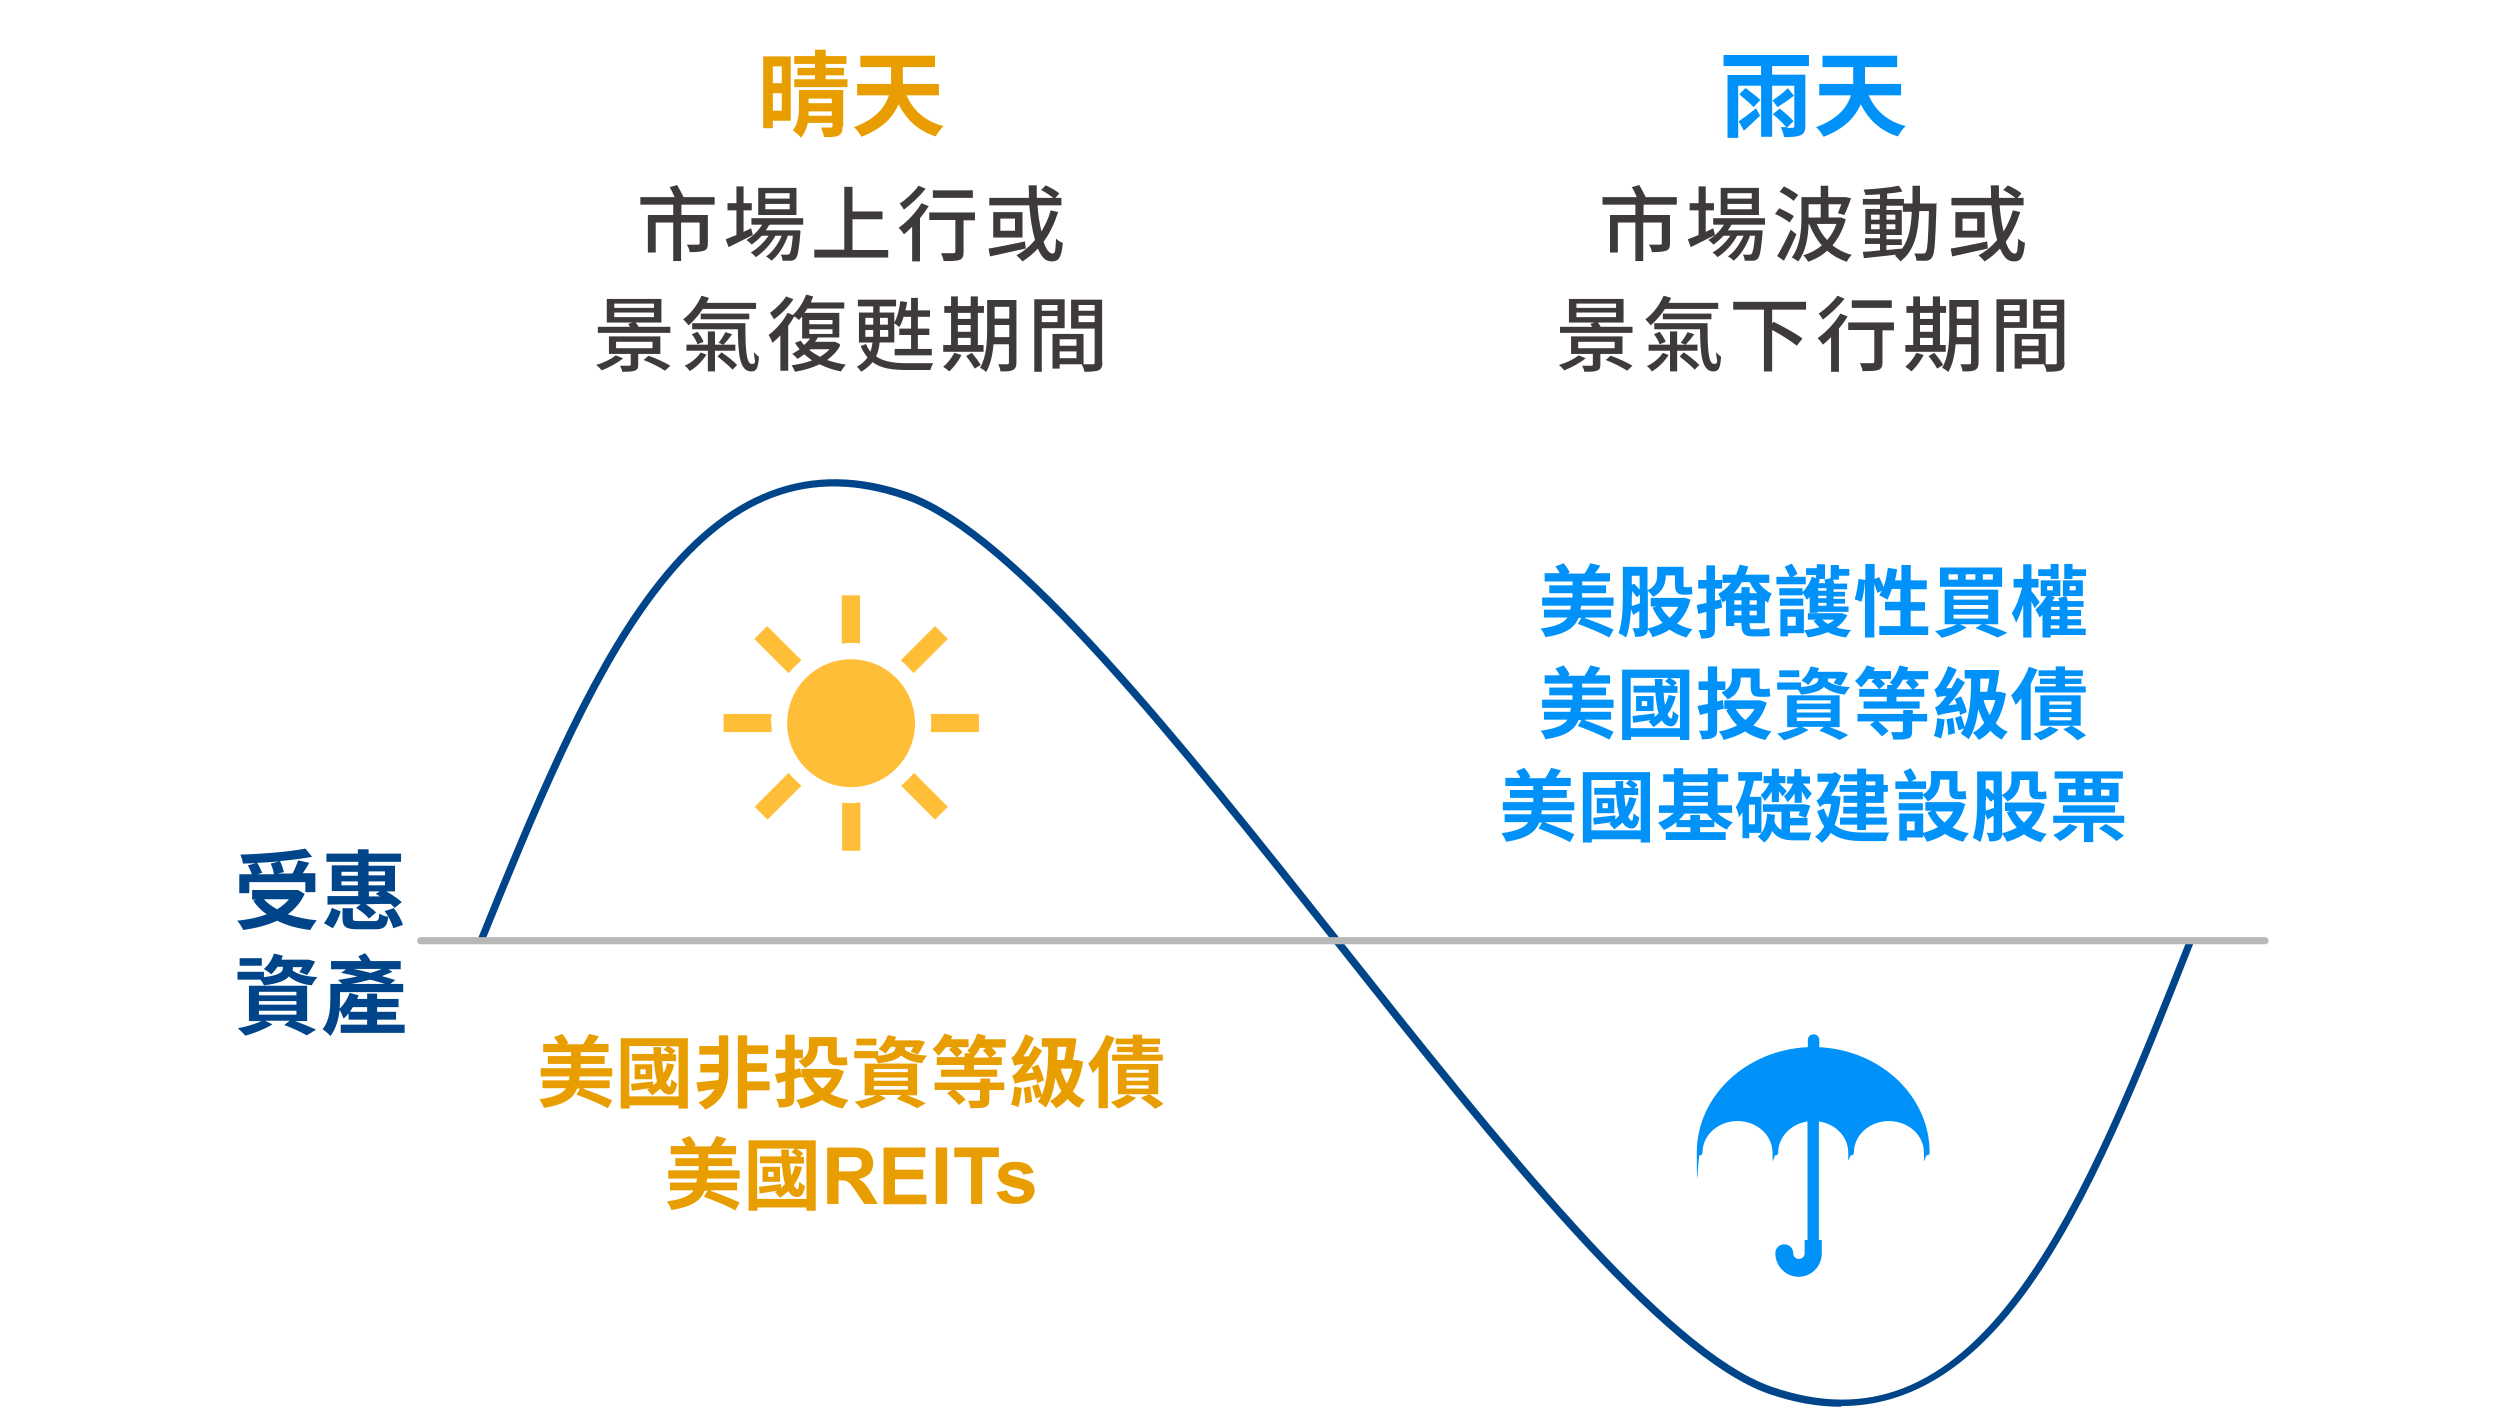 <?xml version="1.0" encoding="UTF-8"?>
<svg xmlns="http://www.w3.org/2000/svg" version="1.1" viewBox="0 0 700 398">
  <defs>
    <style>
      .cls-1 {
        fill: #3e3a39;
      }

      .cls-2 {
        fill: #e89d00;
      }

      .cls-3 {
        fill: #00458a;
      }

      .cls-4 {
        fill: #ffbe37;
      }

      .cls-5 {
        fill: #0092f9;
      }

      .cls-6 {
        fill: #b7b7b7;
      }
    </style>
  </defs>
  <!-- Generator: Adobe Illustrator 28.6.0, SVG Export Plug-In . SVG Version: 1.2.0 Build 709)  -->
  <g>
    <g id="_圖層_1">
      <g>
        <path class="cls-4" d="M215.9,202.5c0-.9,0-1.7.2-2.6h-13.5v5.1h13.5c0-.8-.1-1.7-.1-2.5"/>
        <path class="cls-4" d="M224.4,184.9l-9.6-9.6-3.6,3.6,9.6,9.6c1.1-1.3,2.3-2.5,3.6-3.6"/>
        <path class="cls-4" d="M238.3,180c.8,0,1.7,0,2.5.2v-13.5h-5.1v13.5c.8,0,1.7-.2,2.5-.2"/>
        <path class="cls-4" d="M255.8,188.5l9.6-9.6-3.6-3.6-9.6,9.6c1.3,1.1,2.5,2.3,3.6,3.6"/>
        <path class="cls-4" d="M220.8,216.4l-9.5,9.5,3.6,3.6,9.5-9.5c-1.3-1.1-2.5-2.3-3.6-3.6"/>
        <path class="cls-4" d="M238.3,224.9c-.8,0-1.7,0-2.5-.2v13.5h5.1v-13.5c-.8,0-1.7.2-2.5.2"/>
        <path class="cls-4" d="M260.6,199.9c.2,1.7.2,3.4,0,5.1h13.5v-5.1h-13.5Z"/>
        <path class="cls-4" d="M252.3,220l9.5,9.5,3.6-3.6-9.5-9.5c-1.1,1.3-2.3,2.5-3.6,3.6"/>
        <path class="cls-4" d="M256.2,202.5c0,9.9-8,17.9-17.9,17.9s-17.9-8-17.9-17.9,8-17.9,17.9-17.9h0c9.9,0,17.9,8,17.9,17.9h0Z"/>
      </g>
      <g>
        <path class="cls-2" d="M221.4,33.8h-5v2.1h-2.7V15.8h7.7v18ZM216.4,18.6v4.7h2.5v-4.7h-2.5ZM218.9,31v-4.9h-2.5v4.9h2.5ZM235.9,35.5c0,1.4-.3,2.1-1.2,2.5-.9.4-2.2.4-4,.4-.1-.8-.5-1.9-.8-2.7,1.1,0,2.3,0,2.7,0s.5-.1.5-.4v-.9h-6.9c-.3,1.5-1,3-1.9,4.2-.4-.6-1.7-1.7-2.3-2.1,1.5-1.9,1.7-4.4,1.7-6.5v-4.8h12.4v10.1ZM237.3,22.2v2.2h-14.9v-2.2h5.8v-1.1h-4.9v-2.1h4.9v-1.1h-5.8v-2.2h5.8v-1.8h3v1.8h5.8v2.2h-5.8v1.1h5.1v2.1h-5.1v1.1h6.2ZM232.9,32.4v-1.2h-6.5c0,.4,0,.8,0,1.2h6.6ZM226.4,27.6v1.3h6.5v-1.3h-6.5Z"/>
        <path class="cls-2" d="M253.8,26.7c1.9,4.2,5.2,7.3,10.4,8.6-.8.7-1.7,2-2.2,2.9-5-1.6-8.2-4.7-10.4-9-1.5,3.5-4.4,6.8-10.4,9.1-.4-.8-1.4-2.1-2.1-2.7,6.1-2.2,8.7-5.6,9.8-8.9h-8.9v-3.2h9.5c0-.7,0-1.4,0-2v-2.7h-8.6v-3.2h20.9v3.2h-9v2.7c0,.6,0,1.3,0,2h10.1v3.2h-9.2Z"/>
      </g>
      <g>
        <path class="cls-1" d="M190.8,57.3v2.9h7.4v7.9c0,1.1-.2,1.8-1.1,2.1-.9.3-2.2.4-4,.4,0-.6-.4-1.5-.8-2.1,1.4,0,2.8,0,3.1,0,.4,0,.5-.1.5-.4v-5.8h-5.2v10.8h-2.2v-10.8h-4.9v8.4h-2.2v-10.5h7.1v-2.9h-9.2v-2.1h9.6c-.4-.9-.9-2-1.4-2.8l2.1-.6c.6,1.1,1.4,2.5,1.8,3.4h8.7v2.1h-9.3Z"/>
        <path class="cls-1" d="M210.8,65.8c-2.3,1.2-4.8,2.4-6.8,3.4l-.8-2.2c.8-.3,1.9-.8,3-1.2v-6.9h-2.5v-2h2.5v-4.7h2v4.7h2.3v2h-2.3v6c.7-.3,1.4-.6,2.1-1l.5,1.9ZM215.3,63.1c-.3.5-.5.9-.9,1.4h9.7s0,.5,0,.8c-.4,4.6-.7,6.4-1.3,7.1-.4.4-.8.6-1.4.6-.5,0-1.4,0-2.3,0,0-.5-.2-1.3-.5-1.7.8,0,1.5,0,1.8,0s.5,0,.7-.3c.3-.4.6-1.7.9-5h-1.4c-.9,2.7-2.7,5.6-4.6,7-.3-.4-1-.9-1.5-1.2,1.8-1.2,3.4-3.5,4.4-5.8h-1.8c-1.2,2.3-3.4,4.7-5.5,6-.3-.4-.9-1-1.4-1.3,1.8-1,3.7-2.8,5-4.7h-1.9c-.9,1-1.9,1.8-2.8,2.5-.3-.3-1-1-1.5-1.3,1.7-1,3.3-2.5,4.4-4.3h-3v-1.8h14.5v1.8h-9.3ZM223,60.2h-10.7v-7.6h10.7v7.6ZM221.1,54.1h-6.8v1.5h6.8v-1.5ZM221.1,57.1h-6.8v1.5h6.8v-1.5Z"/>
        <path class="cls-1" d="M248.7,69.9v2.2h-20.7v-2.2h8.4v-17.6h2.3v6.9h8.4v2.2h-8.4v8.6h9.9Z"/>
        <path class="cls-1" d="M260.1,57.6c-.7,1.2-1.6,2.4-2.5,3.5v12.1h-2.2v-9.7c-.8.8-1.5,1.5-2.3,2.1-.3-.5-1-1.4-1.5-1.8,2.4-1.7,4.9-4.3,6.4-6.9l2,.8ZM259.2,52.8c-1.6,2.1-4,4.3-6.1,5.9-.3-.5-.8-1.3-1.2-1.7,1.9-1.2,4.1-3.3,5.3-5l2.1.9ZM273.1,61.7h-3.3v8.9c0,1.2-.3,1.9-1.2,2.2-.9.3-2.2.3-4.4.3,0-.6-.4-1.5-.7-2.2,1.5,0,3,0,3.4,0,.4,0,.6-.1.6-.4v-8.9h-7.3v-2.1h12.8v2.1ZM272.4,55.4h-11.2v-2.1h11.2v2.1Z"/>
        <path class="cls-1" d="M287.1,69.6c-3.5.8-7.2,1.6-9.9,2.2l-.4-2.2c2.5-.4,6.5-1.2,10.2-2l.2,2ZM296.2,59.6c-1,3.1-2.3,5.8-4,8.1.7,2.1,1.6,3.3,2.5,3.3s.8-1.2,1-4.2c.5.5,1.2,1,1.9,1.2-.4,4.1-1.1,5.2-3.1,5.2s-2.9-1.4-3.9-3.6c-1.3,1.4-2.7,2.6-4.3,3.6-.3-.4-1.2-1.3-1.7-1.7,2-1.1,3.7-2.5,5.2-4.3-.8-2.7-1.3-6.1-1.6-9.7h-11.2v-2.1h11.1c0-1.2,0-2.3-.1-3.5h2.3c0,1.2,0,2.4,0,3.5h4.6c-.9-.7-2.2-1.6-3.4-2.2l1.3-1.3c1.3.6,3,1.5,3.8,2.3l-1.1,1.2h1.7v2.1h-6.7c.2,2.7.6,5.3,1.1,7.3,1.1-1.8,2-3.7,2.6-5.9l2.1.5ZM286.3,59.4v7.1h-8.2v-7.1h8.2ZM284.2,61.2h-4.1v3.4h4.1v-3.4Z"/>
        <path class="cls-1" d="M174.5,100.3c-1.5,1.3-4,2.6-6,3.4-.3-.4-1.1-1.2-1.6-1.5,2-.6,4.2-1.6,5.5-2.7l2,.8ZM187.6,93.2h-20.2v-1.7h9c-.2-.3-.4-.6-.5-.8l1.2-.4h-7.2v-6.6h15.3v6.6h-7.2c.3.4.6.8.8,1.2h8.9v1.7ZM178.7,99.1v3c0,1-.2,1.4-1,1.7-.8.3-1.9.3-3.5.3,0-.6-.4-1.2-.6-1.7,1.1,0,2.3,0,2.6,0,.3,0,.4-.1.4-.4v-2.9h-6.1v-4.9h14.4v4.9h-6.2ZM172,86.2h11.1v-1.2h-11.1v1.2ZM172,88.8h11.1v-1.3h-11.1v1.3ZM172.5,97.5h10.2v-1.8h-10.2v1.8ZM181.6,99.6c2,.7,4.6,1.9,6.1,2.8l-1.5,1.4c-1.3-.9-3.9-2.2-6-3l1.4-1.2Z"/>
        <path class="cls-1" d="M196.8,86.5c-1.2,1.8-2.6,3.4-4,4.6-.3-.4-1.1-1.3-1.5-1.7,2.1-1.6,4-4,5.1-6.6l2.1.6c-.2.5-.4.9-.7,1.4h13.9v1.7h-14.9ZM197.8,99.3c-1.1,1.8-3,3.7-4.7,4.6-.3-.5-.9-1.2-1.4-1.5,1.7-.7,3.5-2.2,4.5-3.7l1.6.6ZM200.2,98.2v5.8h-2v-5.8h-6v-1.7h6v-3.7h2v3.7h2.3l-1.3-.5c.7-.9,1.5-2.1,1.9-3l1.9.6c-.8,1.1-1.7,2.2-2.4,2.9h3.3v1.7h-5.7ZM195.3,92.9c.7.9,1.4,2,1.7,2.8l-1.7.7c-.3-.8-.9-2-1.6-2.8l1.6-.7ZM208.7,90.6c0,6.8.2,11.3,1.8,11.3s.6-1.3.6-3.3c.4.5,1,1,1.4,1.3-.2,3-.6,4.1-2.1,4.1-3.3,0-3.7-4.6-3.8-11.8h-12.8v-1.7h15ZM196.2,89.4v-1.6h13.6v1.6h-13.6ZM202.1,98.7c1.5,1,3.4,2.5,4.3,3.5l-1.3,1.3c-.9-1-2.8-2.6-4.2-3.7l1.2-1.2Z"/>
        <path class="cls-1" d="M235.2,96.8c-.8,1.6-2.1,2.9-3.6,4,1.6.6,3.4,1,5.2,1.3-.4.5-1,1.3-1.3,1.9-2.2-.4-4.2-1.1-6-2-2.1,1-4.5,1.7-6.9,2.1-.2-.5-.6-1.4-1-1.8,2-.3,4-.7,5.8-1.4-.8-.5-1.5-1.1-2.2-1.7-.6.5-1.3.9-1.9,1.3-.3-.4-1-1.1-1.5-1.4.7-.4,1.4-.8,2.1-1.3-.5-.6-.9-1.1-1.3-1.8l1.6-.6c.3.4.6.9,1,1.2.6-.6,1.2-1.2,1.6-1.8h-2.2v-6.2c-.3.4-.6.7-.9,1-.3-.3-.8-.7-1.3-1-.5.9-1.1,1.8-1.7,2.6v12.6h-2.2v-9.9c-.7.8-1.5,1.5-2.2,2.1-.2-.5-.7-1.6-1.1-2.2,2-1.5,4.1-3.8,5.3-6.2l1.5.6c1.5-1.4,2.9-3.5,3.7-5.7l2,.5c-.2.6-.5,1.1-.7,1.7h9.4v1.7h-10.3c-.3.4-.6.9-.9,1.2h9.8v6.9h-6c-.2.4-.5.8-.8,1.2h5.6c0,0,1.3.6,1.3.6ZM222.2,83.7c-1.3,2.1-3.5,4.3-5.5,5.7-.3-.5-.8-1.4-1.1-1.8,1.7-1.2,3.6-3.1,4.5-4.6l2.1.8ZM226.6,90.8h6.5v-1.2h-6.5v1.2ZM226.6,93.5h6.5v-1.3h-6.5v1.3ZM226.6,98c.9.7,1.9,1.3,3,1.9,1-.6,1.9-1.3,2.7-2.1h-5.4l-.3.3Z"/>
        <path class="cls-1" d="M246.3,95.8c-.1,1.4-.4,2.8-1,4,2.2,1.5,5.2,1.9,8.8,1.9,1,0,5.9,0,7.2,0-.3.4-.6,1.3-.8,1.9h-6.5c-4.1,0-7.3-.4-9.7-2.2-.8,1-1.8,1.9-3.2,2.7-.2-.4-.8-1.1-1.2-1.4,1.4-.8,2.3-1.6,3-2.6-.7-.9-1.4-1.9-1.9-3.2l1.5-.6c.3.9.8,1.6,1.2,2.2.3-.8.5-1.7.6-2.6h-3.8v-8.4h4v-1.7h-4.3v-1.9h10.7v1.9h-4.6v1.7h4.1v2.8c.9-1.5,1.4-3.7,1.7-6l1.9.3c-.1.8-.3,1.5-.5,2.3h1.6v-3.5h1.9v3.5h3.4v1.8h-3.4v3.3h3.2v1.8h-3.2v3.9h3.9v1.8h-10.4v-1.8h4.6v-3.9h-3.3v-1.8h3.3v-3.3h-2.1c-.3,1.1-.7,2.1-1.2,2.9-.3-.3-1-.8-1.4-1.1v5.4h-4.2ZM242.3,90.9h2.2v-1.9h-2.2v1.9ZM244.5,94.3c0-.4,0-.8,0-1.2v-.7h-2.2v1.9h2.2ZM248.6,92.4h-2.2v.7c0,.4,0,.8,0,1.2h2.3v-1.9ZM246.4,89v1.9h2.2v-1.9h-2.2Z"/>
        <path class="cls-1" d="M269.2,99.4c-.8,1.7-2.2,3.5-3.4,4.6-.4-.4-1.2-1-1.7-1.3,1.2-1,2.4-2.5,3.1-3.9l2,.6ZM275.4,98.5h-11.3v-1.9h2.2v-9h-1.9v-1.9h1.9v-2.7h1.9v2.7h3.6v-2.7h2v2.7h1.7v1.9h-1.7v9h1.6v1.9ZM268.2,87.6v1.7h3.6v-1.7h-3.6ZM268.2,92.9h3.6v-1.9h-3.6v1.9ZM268.2,96.6h3.6v-2h-3.6v2ZM272.1,98.8c.9,1,2,2.5,2.5,3.4l-1.7,1c-.5-.9-1.5-2.4-2.4-3.5l1.6-.9ZM284.6,101.5c0,1.1-.3,1.8-1,2.1-.7.4-1.8.4-3.5.4,0-.6-.3-1.5-.6-2,1.1,0,2.2,0,2.5,0,.3,0,.5-.1.5-.5v-5.1h-4.3c-.3,2.8-.8,5.7-2.1,7.8-.3-.4-1.2-1-1.7-1.2,1.8-3,2-7.4,2-10.7v-8.3h8.2v17.6ZM282.6,94.4v-3.4h-4.1v1.2c0,.7,0,1.4,0,2.2h4.1ZM278.5,85.9v3.3h4.1v-3.3h-4.1Z"/>
        <path class="cls-1" d="M291.7,91.8v12.3h-2.1v-20.3h8.5v8.1h-6.4ZM291.7,85.4v1.6h4.4v-1.6h-4.4ZM296.1,90.2v-1.7h-4.4v1.7h4.4ZM308.7,101.4c0,1.2-.3,1.9-1.1,2.3-.8.3-2.1.4-4,.4,0-.6-.4-1.5-.7-2.1h-6.2v1.2h-2v-9.7h8.7v8.5c1.1,0,2.2,0,2.6,0,.4,0,.5-.1.5-.5v-9.5h-6.6v-8.1h8.7v17.6ZM296.7,95v1.8h4.7v-1.8h-4.7ZM301.4,100.3v-1.9h-4.7v1.9h4.7ZM302,85.4v1.6h4.5v-1.6h-4.5ZM306.5,90.2v-1.8h-4.5v1.8h4.5Z"/>
      </g>
      <path class="cls-3" d="M515.4,393.9c-6.4,0-13.1-1.2-20.1-3.6-30.2-10.5-76.5-68.9-121.2-125.4-44.6-56.3-90.7-114.6-120.5-125-26.9-9.4-49.1-1-69.9,26.6-18.5,24.5-33.4,61.3-47.9,96.9l-.4.9-1.9-.8.4-.9c14.5-35.7,29.5-72.7,48.2-97.4,21.1-28,44.7-36.9,72.2-27.3,30.3,10.6,76.7,69.1,121.5,125.7,44.6,56.3,90.6,114.4,120.3,124.7,26.8,9.3,48.8.6,69.3-27.3,18.2-24.8,32.8-61.9,47-97.9l1.9.7c-14.2,36.1-28.9,73.4-47.2,98.3-15.5,21.1-32.5,31.6-51.5,31.6Z"/>
      <path class="cls-6" d="M634.2,264.4H117.8c-.6,0-1-.4-1-1s.4-1,1-1h516.4c.6,0,1,.4,1,1s-.4,1-1,1Z"/>
      <g>
        <path class="cls-5" d="M496.2,18.4v2.5h9.3v14.3c0,1.5-.3,2.2-1.4,2.7-1,.4-2.5.5-4.5.5-.2-.8-.6-2-1-2.8.5,0,1.1,0,1.6,0-.9-1-2.5-2.6-3.8-3.6l1.9-1.6c1.3,1,3,2.5,3.9,3.5l-1.9,1.9c.7,0,1.3,0,1.5,0,.4,0,.6-.1.6-.5v-11.3h-6.2v14.3h-3.1v-14.3h-6.4v14.6h-3v-17.6h9.4v-2.5h-10.5v-3.1h23.9v3.1h-10.3ZM486.8,34c1.2-.8,3.1-2.2,4.9-3.7l1.1,2.1c-1.5,1.5-3.1,2.9-4.5,4.2l-1.5-2.7ZM488.7,24.6c1.3,1,3.3,2.5,4.2,3.4l-1.9,2c-.9-1-2.7-2.5-4-3.6l1.8-1.8ZM496.3,28.1c1.3-.8,3.2-2.3,4.3-3.4l1.7,2.1c-1.4,1.1-3.3,2.4-4.6,3.2l-1.4-1.9Z"/>
        <path class="cls-5" d="M523.2,26.7c1.9,4.2,5.2,7.3,10.4,8.6-.8.7-1.7,2-2.2,2.9-5-1.6-8.2-4.7-10.4-9-1.5,3.5-4.4,6.8-10.4,9.1-.4-.8-1.4-2.1-2.1-2.7,6.1-2.2,8.7-5.6,9.8-8.9h-8.9v-3.2h9.5c0-.7,0-1.4,0-2v-2.7h-8.6v-3.2h20.9v3.2h-9v2.7c0,.6,0,1.3,0,2h10.1v3.2h-9.2Z"/>
      </g>
      <g>
        <path class="cls-1" d="M460.2,57.3v2.9h7.4v7.9c0,1.1-.2,1.8-1.1,2.1-.9.3-2.2.4-4,.4,0-.6-.4-1.5-.8-2.1,1.4,0,2.8,0,3.1,0,.4,0,.5-.1.5-.4v-5.8h-5.2v10.8h-2.2v-10.8h-4.9v8.4h-2.2v-10.5h7.1v-2.9h-9.2v-2.1h9.6c-.4-.9-.9-2-1.4-2.8l2.1-.6c.6,1.1,1.4,2.5,1.8,3.4h8.7v2.1h-9.3Z"/>
        <path class="cls-1" d="M480.2,65.8c-2.3,1.2-4.8,2.4-6.8,3.4l-.8-2.2c.8-.3,1.9-.8,3-1.2v-6.9h-2.5v-2h2.5v-4.7h2v4.7h2.3v2h-2.3v6c.7-.3,1.4-.6,2.1-1l.5,1.9ZM484.7,63.1c-.3.5-.5.9-.9,1.4h9.7s0,.5,0,.8c-.4,4.6-.7,6.4-1.3,7.1-.4.4-.8.6-1.4.6-.5,0-1.4,0-2.3,0,0-.5-.2-1.3-.5-1.7.8,0,1.5,0,1.8,0s.5,0,.7-.3c.3-.4.6-1.7.9-5h-1.4c-.9,2.7-2.7,5.6-4.6,7-.3-.4-1-.9-1.6-1.2,1.8-1.2,3.4-3.5,4.4-5.8h-1.8c-1.2,2.3-3.4,4.7-5.5,6-.3-.4-.9-1-1.4-1.3,1.8-1,3.7-2.8,5-4.7h-1.9c-.9,1-1.9,1.8-2.8,2.5-.3-.3-1-1-1.5-1.3,1.7-1,3.3-2.5,4.4-4.3h-3v-1.8h14.5v1.8h-9.3ZM492.5,60.2h-10.7v-7.6h10.7v7.6ZM490.5,54.1h-6.8v1.5h6.8v-1.5ZM490.5,57.1h-6.8v1.5h6.8v-1.5Z"/>
        <path class="cls-1" d="M501.1,62.3c-.9-.7-2.7-1.8-4.1-2.4l1.2-1.6c1.3.6,3.2,1.6,4.1,2.2l-1.2,1.8ZM503,65.6c-1,2.4-2.3,5.2-3.5,7.4l-1.9-1.3c1.1-1.8,2.6-4.7,3.8-7.4l1.6,1.3ZM502.3,56.3c-.8-.7-2.6-1.9-4-2.6l1.2-1.5c1.3.6,3.1,1.7,4,2.4l-1.3,1.7ZM516.8,61.4c-.8,3-2.1,5.4-3.7,7.3,1.5,1.2,3.3,2.1,5.4,2.7-.5.4-1.1,1.3-1.4,1.9-2.1-.7-3.9-1.7-5.5-3.1-1.5,1.4-3.3,2.4-5.3,3.1-.3-.5-.9-1.4-1.4-1.8,1.9-.6,3.7-1.5,5.2-2.8-1.5-1.7-2.6-3.7-3.5-5.9h-.2c-.1,3.4-.7,7.6-2.9,10.4-.4-.3-1.3-.9-1.8-1.1,2.4-3.2,2.7-7.8,2.7-11.1v-5.8h5.4v-3.2h2.1v3.2h4.9c0,0,1.5.3,1.5.3-.6,1.7-1.3,3.6-1.9,4.7l-1.8-.5c.3-.7.6-1.6,1-2.5h-3.6v3.7h3.5c0,0,1.3.5,1.3.5ZM506.4,57.2v3.7h3.4v-3.7h-3.4ZM508.7,62.7c.7,1.7,1.7,3.2,2.9,4.5,1.1-1.2,2-2.8,2.6-4.5h-5.5Z"/>
        <path class="cls-1" d="M542.2,57.2s0,.7,0,1c-.3,9.6-.5,12.8-1.2,13.8-.4.7-.9.9-1.6,1-.7,0-1.8,0-2.8,0,0-.6-.3-1.5-.6-2,1.1,0,2,0,2.4,0s.6,0,.8-.4c.5-.6.7-3.6.9-11.5h-2.7c-.3,6.2-1.3,11.1-5.3,14.1-.3-.5-1-1.2-1.5-1.6.1,0,.3-.2.4-.3-3.3.4-6.7.7-9.1,1l-.3-1.8c1.3,0,3-.2,4.8-.4v-1.8h-4.2v-1.6h4.2v-1.2h-4.1v-7h4.1v-1.2h-4.8v-1.6h4.8v-1.3c-1.4.1-2.8.2-4.1.2,0-.4-.3-1.1-.5-1.5,3.4-.2,7.5-.6,9.9-1.1l1,1.6c-1.2.3-2.8.5-4.3.6v1.5h4.7v1.3h2.4c0-1.6,0-3.2,0-5h2.1c0,1.7,0,3.4,0,5h4.8ZM523.9,61.5h2.4v-1.4h-2.4v1.4ZM526.3,64.2v-1.4h-2.4v1.4h2.4ZM528.2,70c1.4-.1,2.9-.3,4.4-.4,1.9-2.6,2.5-6.1,2.7-10.3h-2.5v-1.7h-4.6v1.2h4.3v7h-4.3v1.2h4.3v1.6h-4.3v1.6ZM530.7,61.5v-1.4h-2.5v1.4h2.5ZM528.2,62.8v1.4h2.5v-1.4h-2.5Z"/>
        <path class="cls-1" d="M556.5,69.6c-3.5.8-7.2,1.6-9.9,2.2l-.4-2.2c2.5-.4,6.5-1.2,10.2-2l.2,2ZM565.6,59.6c-1,3.1-2.3,5.8-4,8.1.7,2.1,1.6,3.3,2.5,3.3s.8-1.2,1-4.2c.5.5,1.2,1,1.9,1.2-.4,4.1-1.1,5.2-3.1,5.2s-2.9-1.4-3.9-3.6c-1.3,1.4-2.7,2.6-4.3,3.6-.3-.4-1.2-1.3-1.7-1.7,2-1.1,3.7-2.5,5.2-4.3-.8-2.7-1.3-6.1-1.6-9.7h-11.2v-2.1h11.1c0-1.2,0-2.3-.1-3.5h2.3c0,1.2,0,2.4,0,3.5h4.6c-.9-.7-2.2-1.6-3.4-2.2l1.3-1.3c1.3.6,3,1.5,3.8,2.3l-1.1,1.2h1.7v2.1h-6.7c.2,2.7.6,5.3,1.1,7.3,1.1-1.8,2-3.7,2.6-5.9l2.1.5ZM555.7,59.4v7.1h-8.2v-7.1h8.2ZM553.6,61.2h-4.1v3.4h4.1v-3.4Z"/>
        <path class="cls-1" d="M444,100.3c-1.5,1.3-4,2.6-6,3.4-.3-.4-1.1-1.2-1.5-1.5,2-.6,4.2-1.6,5.5-2.7l2,.8ZM457,93.2h-20.2v-1.7h9c-.2-.3-.4-.6-.5-.8l1.2-.4h-7.2v-6.6h15.3v6.6h-7.2c.3.4.6.8.8,1.2h8.9v1.7ZM448.1,99.1v3c0,1-.2,1.4-1,1.7-.8.3-1.9.3-3.5.3,0-.6-.4-1.2-.6-1.7,1.1,0,2.3,0,2.6,0,.3,0,.4-.1.4-.4v-2.9h-6.1v-4.9h14.4v4.9h-6.2ZM441.4,86.2h11.1v-1.2h-11.1v1.2ZM441.4,88.8h11.1v-1.3h-11.1v1.3ZM441.9,97.5h10.2v-1.8h-10.2v1.8ZM451,99.6c2,.7,4.6,1.9,6.1,2.8l-1.5,1.4c-1.3-.9-3.9-2.2-6-3l1.4-1.2Z"/>
        <path class="cls-1" d="M466.2,86.5c-1.2,1.8-2.6,3.4-4,4.6-.3-.4-1.1-1.3-1.5-1.7,2.1-1.5,4-4,5.1-6.6l2.1.6c-.2.5-.4.9-.7,1.4h13.9v1.7h-14.9ZM467.2,99.4c-1.1,1.8-3,3.7-4.7,4.6-.3-.5-.9-1.2-1.4-1.5,1.7-.7,3.5-2.2,4.5-3.7l1.6.6ZM469.6,98.2v5.8h-2v-5.8h-6v-1.7h6v-3.7h2v3.7h2.3l-1.3-.5c.7-.9,1.5-2.1,1.9-3l1.9.6c-.8,1.1-1.7,2.2-2.4,2.9h3.3v1.7h-5.7ZM464.7,92.9c.7.9,1.4,2,1.7,2.8l-1.7.7c-.3-.8-.9-2-1.6-2.8l1.6-.7ZM478.1,90.6c0,6.8.2,11.3,1.8,11.3s.6-1.3.6-3.3c.4.5,1,1,1.4,1.3-.2,3-.6,4.1-2.1,4.1-3.3,0-3.7-4.6-3.8-11.8h-12.8v-1.7h15ZM465.6,89.4v-1.6h13.6v1.6h-13.6ZM471.5,98.7c1.5,1,3.4,2.5,4.3,3.5l-1.3,1.3c-.9-1-2.8-2.6-4.2-3.7l1.2-1.2Z"/>
        <path class="cls-1" d="M496.2,86.7v3.9l.4-.5c2.6,1.3,6.3,3.3,8.1,4.7l-1.6,2c-1.5-1.2-4.4-3.1-6.9-4.4v11.6h-2.3v-17.3h-8.6v-2.2h20.4v2.2h-9.6Z"/>
        <path class="cls-1" d="M517.4,88.5c-.7,1.2-1.6,2.4-2.5,3.5v12.1h-2.2v-9.7c-.8.8-1.5,1.5-2.3,2.1-.3-.5-1-1.4-1.5-1.8,2.4-1.7,4.9-4.3,6.4-6.9l2,.8ZM516.5,83.6c-1.6,2.1-4,4.3-6.1,5.9-.3-.5-.8-1.3-1.2-1.7,1.9-1.2,4.1-3.3,5.3-5l2.1.9ZM530.4,92.5h-3.3v8.9c0,1.2-.3,1.9-1.2,2.2-.9.3-2.2.3-4.4.3,0-.6-.4-1.5-.7-2.2,1.5,0,3,0,3.4,0,.4,0,.6-.1.6-.4v-8.9h-7.3v-2.1h12.8v2.1ZM529.7,86.2h-11.2v-2.1h11.2v2.1Z"/>
        <path class="cls-1" d="M538.6,99.4c-.8,1.7-2.2,3.5-3.4,4.6-.4-.4-1.2-1-1.7-1.3,1.2-1,2.4-2.5,3.1-3.9l2,.6ZM544.8,98.5h-11.3v-1.9h2.2v-9h-1.9v-1.9h1.9v-2.7h1.9v2.7h3.6v-2.7h2v2.7h1.7v1.9h-1.7v9h1.6v1.9ZM537.6,87.6v1.7h3.6v-1.7h-3.6ZM537.6,92.9h3.6v-1.9h-3.6v1.9ZM537.6,96.6h3.6v-2h-3.6v2ZM541.6,98.8c.9,1,2,2.5,2.5,3.4l-1.7,1c-.5-.9-1.5-2.4-2.4-3.5l1.6-.9ZM554,101.5c0,1.1-.3,1.8-1,2.1-.7.4-1.8.4-3.5.4,0-.6-.3-1.5-.6-2,1.1,0,2.2,0,2.5,0,.3,0,.5-.1.5-.5v-5.1h-4.3c-.3,2.8-.8,5.7-2.1,7.8-.3-.4-1.2-1-1.7-1.2,1.8-3,2-7.4,2-10.7v-8.3h8.2v17.6ZM552,94.4v-3.4h-4.1v1.2c0,.7,0,1.4,0,2.2h4.1ZM547.9,85.9v3.3h4.1v-3.3h-4.1Z"/>
        <path class="cls-1" d="M561.1,91.8v12.3h-2.1v-20.3h8.5v8h-6.4ZM561.1,85.4v1.6h4.4v-1.6h-4.4ZM565.5,90.2v-1.7h-4.4v1.7h4.4ZM578.1,101.4c0,1.2-.3,1.9-1.1,2.3-.8.3-2.1.4-4,.4,0-.6-.4-1.5-.7-2.1h-6.2v1.2h-2v-9.7h8.7v8.5c1.1,0,2.2,0,2.6,0,.4,0,.5-.1.5-.5v-9.5h-6.6v-8.1h8.7v17.6ZM566.1,95v1.8h4.7v-1.8h-4.7ZM570.8,100.3v-1.9h-4.7v1.9h4.7ZM571.4,85.4v1.6h4.5v-1.6h-4.5ZM575.9,90.2v-1.8h-4.5v1.8h4.5Z"/>
      </g>
      <g>
        <path class="cls-3" d="M85.3,250.3c-1.1,2.4-2.7,4.2-4.7,5.7,2.3.8,5.1,1.4,8.1,1.7-.6.7-1.4,1.9-1.8,2.7-3.5-.4-6.7-1.3-9.3-2.6-2.8,1.3-6,2.1-9.5,2.6-.3-.7-1.1-2-1.7-2.6,3-.3,5.9-.9,8.3-1.8-1.5-1-2.8-2.3-3.8-3.8l.8-.3h-1.1v-2.7h12.8c0-.1,1.9,1.1,1.9,1.1ZM69.7,250.1h-2.7v-5.3h3.5c-.2-.8-.7-1.7-1.1-2.5l2.2-.6c-1.2,0-2.5.1-3.6.1,0-.7-.4-1.8-.7-2.5,6.4-.2,13.7-.8,18.2-1.7l1.9,2.3c-2.6.5-5.8.9-9,1.2.5,1,.9,2.3,1.1,3.1l-1.8.4h4.2c.6-1.1,1.2-2.6,1.6-3.7l3.1.7c-.6,1-1.2,2-1.8,2.9h3.5v5.3h-2.8v-2.8h-15.7v2.8ZM78.2,241.2c-2,.2-4.2.3-6.2.4.6.9,1.1,2,1.4,2.8l-1.3.4h4.6c-.1-.9-.5-2.1-.9-3l2.4-.6ZM73.9,251.8c1,1.1,2.2,2,3.7,2.8,1.3-.8,2.4-1.7,3.3-2.8h-7Z"/>
        <path class="cls-3" d="M90.7,258.5c.9-1.1,1.8-2.8,2.2-4.3l2.5,1c-.5,1.6-1.3,3.5-2.2,4.7l-2.5-1.4ZM100.2,241.3h-8.8v-2.3h8.8v-1.2h3v1.2h9.1v2.3h-9.1v1.1h7.4v7.2h-2.4c1.6.9,3.3,2.1,4.3,3l-2,1.6c-.3-.3-.7-.7-1.1-1.1-2.3,0-4.7,0-7,.1,1.1.7,2.3,1.6,2.9,2.3l-2,1.7c-.7-.9-2.3-2.2-3.6-3l1.3-1c-3.5,0-6.8,0-9.3.1v-2.4c2.2,0,5.3,0,8.6,0v-1.4h-7.4v-7.2h7.4v-1.1ZM95.6,245.2h4.6v-1.1h-4.6v1.1ZM100.2,247.9v-1.1h-4.6v1.1h4.6ZM104.8,257.9c1.1,0,1.3-.3,1.4-2.1.6.4,1.7.8,2.5.9-.3,2.8-1.1,3.5-3.7,3.5h-4.8c-3.4,0-4.3-.7-4.3-3.1v-2.8h2.9v2.8c0,.7.2.8,1.7.8h4.2ZM103.2,244v1.1h4.6v-1.1h-4.6ZM103.2,247.9h4.6v-1.1h-4.6v1.1ZM106.3,250.9c-.4-.2-.8-.4-1.1-.6l1.1-.7h-3v1.4h3ZM110.3,254.3c1.1,1.5,2.2,3.4,2.5,4.7l-2.7.9c-.3-1.3-1.3-3.3-2.4-4.8l2.5-.8Z"/>
      </g>
      <g>
        <path class="cls-3" d="M81.7,271.5c1.3,1.3,3.9,1.9,7.2,2.1-.6.6-1.3,1.6-1.6,2.3-2.7-.3-4.8-1.1-6.4-2.5-.9,1.1-2.9,2-7,2.5-.2-.5-.6-1.1-1-1.6h-6.4v-2.2h7.4v1.5c4.6-.5,5.3-1.6,5.3-2.5v-.4h-1.5c-.5.8-1.1,1.5-1.7,2.1-.5-.4-1.5-1.1-2.1-1.5,1.3-1.1,2.3-2.7,2.8-4.3l2.5.6c-.1.4-.3.7-.4,1.1h7.4c0-.1,2,.5,2,.5-.6,1.3-1.5,2.9-2.2,3.8l-2.2-.8c.3-.4.6-.9.9-1.4h-2.7v.8ZM82.4,285.8c2.2.8,4.6,1.8,6.1,2.5l-2.6,1.6c-1.4-.8-3.9-2-6.3-2.9l1.5-1.2h-6.9l2.1,1c-2,1.3-5.1,2.5-7.6,3.2-.5-.6-1.5-1.6-2.1-2.1,2.3-.4,4.9-1.2,6.6-2h-3.5v-9.9h16.3v9.9h-3.6ZM73.3,270.4h-6.2v-2.1h6.2v2.1ZM72.5,278.7h10.5v-1h-10.5v1ZM72.5,281.3h10.5v-1h-10.5v1ZM72.5,284.1h10.5v-1.1h-10.5v1.1Z"/>
        <path class="cls-3" d="M113.3,286.9v2.3h-17.9v-2.3h7.4v-1.4h-5.2v-1.8c-.4.6-.9,1.1-1.4,1.5-.2-.5-.7-1.8-1.1-2.4-.3,2.5-1,5.3-2.6,7.3-.4-.5-1.6-1.6-2.2-1.9,2-2.4,2.2-5.9,2.2-8.4v-4.3h3.3c-.4-.4-.9-.9-1.2-1.1,1.8-.3,3.7-.6,5.5-1-1.5-.4-3.1-.7-4.6-1l1.4-1h-4.2v-2.3h8.5c-.3-.5-.6-.9-.9-1.3l1.9-.9c.6.6,1.2,1.5,1.6,2.2h8.4v2.3h-3.5l1.2.7c-.9.4-1.9.8-3,1.2,1.4.4,2.8.8,3.8,1.1l-1.4,1.1h3.6v2.3h-17.7v2c0,.8,0,1.6-.1,2.6,1.2-1.1,2.2-2.7,2.8-4.4l2.5.7c-.1.3-.2.6-.4,1h2.8v-1.5h2.8v1.5h6v2.3h-6v1.3h5.3v2.2h-5.3v1.4h7.7ZM102.8,283.3v-1.3h-4c-.3.4-.5.9-.8,1.3h4.8ZM107.8,275.5c-1.2-.4-2.7-.8-4.2-1.2-1.8.5-3.5.9-5.2,1.2h9.4ZM99,271.3c1.5.3,3.1.7,4.7,1.1,1.2-.3,2.3-.7,3.2-1.1h-7.9Z"/>
      </g>
      <g>
        <path class="cls-2" d="M163.4,304.9c2.6.9,6.1,2.3,8,3.2l-1.2,2.2c-1.9-1.1-6-2.8-8.8-3.8l1-1.7h-.8c-1.1,2.7-3.4,4.5-9.3,5.4-.2-.7-.8-1.8-1.3-2.4,4.4-.6,6.5-1.6,7.5-3.1h-6.6v-2.2h7.4c0-.4.1-.7.2-1.1h-8.1v-2.3h8.5v-1.2h-6.5v-2.2h6.5v-1.1h-7.8v-2.3h4.2c-.3-.7-.8-1.4-1.2-1.9l2.3-.9c.7.8,1.4,1.8,1.7,2.6l-.6.3h4.8c.6-.9,1.2-2,1.6-2.9l2.8.7c-.5.8-1,1.5-1.5,2.1h4.2v2.3h-7.8v1.1h6.7v2.2h-6.7v1.2h8.8v2.3h-9.1c0,.4-.1.8-.2,1.1h8.6v2.2h-7.3Z"/>
        <path class="cls-2" d="M192.6,290.7v19.7h-2.6v-.9h-13.7v.9h-2.5v-19.7h18.8ZM190,307.1v-14.1h-2.7c.7.4,1.4.8,1.8,1.3l-.9.9h1.1v1.9h-3.9c.1,1.2.2,2.4.4,3.4.4-.8.8-1.8,1-2.8l2,.4c-.5,1.9-1.3,3.6-2.3,5,.3.7.6,1.1,1,1.2.3,0,.4-.8.5-2.1.4.4,1.2,1,1.6,1.2-.4,2.7-1.5,3.5-3,2.9-.7-.2-1.2-.7-1.7-1.5-.7.7-1.5,1.3-2.3,1.9-.3-.4-1-1.2-1.4-1.6.2-.1.5-.3.7-.4-1.8.3-3.5.5-5,.7l-.2-1.9c1.6-.2,3.9-.4,6.2-.7v1.1c.4-.4.8-.7,1.1-1.1-.5-1.6-.7-3.6-.9-5.8h-6.1v-1.9h6c0-.6,0-1.2-.1-1.9h2.2c0,.6,0,1.3,0,1.9h2.4c-.5-.4-1.1-.9-1.7-1.2l1-1h-10.6v14.1h13.7ZM182.6,302.2h-4.9v-4.2h4.9v4.2ZM180.8,299.4h-1.5v1.4h1.5v-1.4Z"/>
        <path class="cls-2" d="M201.3,289.9h2.6v10.3c0,3.6-1.1,8-6.4,10.5-.4-.6-1.3-1.5-1.9-2,2.2-.9,3.6-2.3,4.5-3.8l-4.6.8-.5-2.6c1.6-.2,3.8-.4,6.1-.7.2-.8.2-1.5.2-2.1h0s-5.2,0-5.2,0v-2.4h5.2v-2.6h-5.5v-2.4h5.5v-2.8ZM215.5,305.3h-6.3v5.1h-2.6v-20.5h2.6v2.8h5.9v2.4h-5.9v2.6h5.5v2.4h-5.5v2.7h6.3v2.4Z"/>
        <path class="cls-2" d="M222.4,302.1v5.2c0,1.3-.2,1.9-1,2.3-.7.4-1.8.5-3.3.5,0-.7-.4-1.7-.7-2.4.9,0,1.8,0,2.1,0s.4-.1.4-.4v-4.6l-2.2.6-.7-2.5c.8-.2,1.8-.4,2.9-.6v-3.9h-2.6v-2.4h2.6v-4.2h2.6v4.2h2.3v2.4h-2.3v3.2l1.6-.4.3,2.4-1.9.5ZM236.3,299.9c-.8,2.7-2.1,4.8-3.8,6.4,1.5.7,3.2,1.3,5.1,1.7-.6.6-1.3,1.7-1.7,2.4-2.2-.5-4.1-1.3-5.7-2.4-1.8,1.1-3.8,1.8-6,2.4-.2-.7-.8-1.8-1.3-2.4,1.9-.3,3.6-.9,5.1-1.7-1.2-1.2-2.2-2.6-3.1-4.3l.8-.3h-1.3v-2.4h10c0-.1,1.7.6,1.7.6ZM225.3,299c-.3-.5-1.3-1.5-1.7-1.9,2.6-1.2,2.9-2.8,2.9-4.3v-2.4h7.8v4.8c0,.6,0,.9.4.9h1.2c.4,0,.9,0,1.2-.2,0,.7.1,1.6.2,2.2-.3.2-.9.2-1.4.2h-1.5c-2.2,0-2.6-.9-2.6-3.1v-2.3h-2.8c0,2.2-.6,4.7-3.6,6.1ZM227.6,301.7c.7,1.2,1.6,2.2,2.7,3.1,1-.9,1.9-1.9,2.6-3.1h-5.2Z"/>
        <path class="cls-2" d="M253.1,293.7c1.2,1.2,3.5,1.7,6.5,1.9-.5.5-1.1,1.5-1.5,2.1-2.5-.3-4.4-1-5.8-2.2-.8,1-2.7,1.8-6.4,2.2-.2-.4-.5-1-.9-1.4h-5.8v-2h6.7v1.3c4.2-.4,4.8-1.4,4.8-2.2v-.3h-1.3c-.5.7-1,1.4-1.5,1.9-.4-.4-1.4-1-1.9-1.3,1.2-1,2.1-2.4,2.6-3.9l2.3.5c-.1.3-.2.7-.4,1h6.7c0-.1,1.8.4,1.8.4-.6,1.2-1.3,2.6-2,3.5l-2-.7c.2-.4.5-.8.8-1.3h-2.4v.7ZM253.7,306.6c2,.7,4.2,1.6,5.5,2.3l-2.4,1.4c-1.3-.7-3.5-1.8-5.7-2.6l1.3-1.1h-6.2l1.9.9c-1.8,1.1-4.6,2.2-6.9,2.9-.4-.5-1.4-1.5-1.9-1.9,2.1-.4,4.5-1.1,6-1.8h-3.2v-8.9h14.7v8.9h-3.2ZM245.4,292.7h-5.6v-1.9h5.6v1.9ZM244.7,300.2h9.5v-.9h-9.5v.9ZM244.7,302.6h9.5v-.9h-9.5v.9ZM244.7,305.1h9.5v-1h-9.5v1Z"/>
        <path class="cls-2" d="M281.6,291.1v2.2h-4c.6.5,1.1,1.1,1.4,1.5l-1.4,1.2h2.9v2.2h-7.8v1.3h6.5v2h-15.7v-2h6.5v-1.3h-7.7v-2.2h5.5c-.5-.6-1.3-1.5-2.1-2.1l.8-.7h-1.6c-.7.9-1.4,1.7-2.1,2.4-.4-.5-1.2-1.4-1.7-1.8,1.3-1.1,2.6-2.8,3.3-4.4l2.3.7c-.1.3-.3.6-.4.9h4.9v2.2h-3.1c.6.5,1.1,1,1.4,1.4l-1.5,1.4h2.1v-1.1h1.6c-.3-.2-.6-.5-.9-.6,1.2-1.2,2.2-3,2.8-4.9l2.4.6c-.1.3-.2.7-.3,1h6ZM277,303.1h4.2v2.1h-4.2v2.7c0,1.3-.3,1.8-1.2,2.1-.9.3-2.3.3-4.1.3,0-.7-.4-1.5-.6-2.1,1.1,0,2.5,0,2.8,0,.3,0,.5,0,.5-.4v-2.6h-6.9c1,.9,2.2,1.9,2.9,2.7l-1.9,1.5c-.7-.9-2.2-2.3-3.3-3.3l1.3-.9h-4.8v-2.1h12.8v-1.1h2.7v1.1ZM277,296.1c-.5-.6-1.2-1.4-1.8-2l.9-.7h-1.7c-.5,1-1.1,1.9-1.7,2.5v.2h4.3Z"/>
        <path class="cls-2" d="M286.1,304.6c-.2,1.9-.5,4-1,5.4-.4-.2-1.4-.6-2-.7.5-1.3.8-3.3.9-5l2,.3ZM283.2,296.1c.4-.1.8-.5,1.3-1.2.4-.6,1.8-3,2.6-5.3l2.4,1c-.8,1.8-1.9,3.7-3,5.2h1.5c.6-1,1.1-2,1.6-3l2.2,1.4c-1.3,2.2-2.9,4.5-4.6,6.4l2.3-.3c-.2-.5-.4-1-.6-1.5l1.8-.7c.7,1.4,1.4,3.2,1.6,4.4l-1.9.8c0-.3-.1-.7-.2-1.1-4.7.8-5.5,1-6,1.3-.1-.5-.5-1.7-.8-2.3.6-.2,1.1-.6,1.8-1.5.3-.3.8-.9,1.4-1.8-1.7.2-2.2.3-2.6.5-.1-.5-.5-1.7-.8-2.3ZM288.4,304.1c.3,1.4.5,3.2.6,4.4l-1.9.5c0-1.2-.2-3-.5-4.4l1.8-.4ZM303.3,297.3c-.6,3.3-1.5,6.1-2.9,8.3.9,1,2.1,1.9,3.4,2.4-.6.5-1.3,1.5-1.7,2.2-1.2-.6-2.3-1.5-3.2-2.5-.9,1.1-2,1.9-3.2,2.6-.4-.6-1.1-1.5-1.7-2,1.2-.7,2.3-1.6,3.2-2.8-.7-1.1-1.2-2.4-1.7-3.8-.4,3.3-1.2,6.2-2.7,8.4-.4-.4-1.6-1.3-2.2-1.6.4-.5.7-1,.9-1.5l-1.5.6c-.2-.9-.6-2.4-1-3.5l1.7-.6c.4,1,.8,2.2,1,3.1,1.5-3.4,1.8-8.1,1.8-13.5h-1.8v-2.4h7.9c0-.1,1.8.1,1.8.1-.2,1.9-.6,4.1-1,6h1.2c0,0,1.7.5,1.7.5ZM296.1,293.1c0,1.3,0,2.5-.1,3.7h2c.2-1.2.5-2.5.6-3.7h-2.5ZM297,299.2c.4,1.5,1,2.9,1.7,4.2.7-1.3,1.2-2.7,1.6-4.2h-3.3Z"/>
        <path class="cls-2" d="M312.1,290.5c-.5,1.3-1.2,2.7-1.9,4.1v15.7h-2.6v-11.7c-.5.7-1.1,1.3-1.6,1.9-.2-.6-.9-2-1.3-2.7,2-1.9,3.9-5,5-8l2.4.8ZM318.1,307.4c-1.3,1.2-3.4,2.3-5,3-.5-.5-1.5-1.4-2.1-1.8,1.7-.5,3.5-1.3,4.6-2.1l2.5.9ZM317.2,292.4h-4.8v-1.6h4.8v-1.1h2.6v1.1h5v1.6h-5v.7h4.6v1.5h-4.6v.7h5.8v1.7h-14.2v-1.7h5.8v-.7h-4.4v-1.5h4.4v-.7ZM321.8,306.4c1.4.8,3.1,1.9,4,2.7l-2.4,1.4c-.8-.9-2.6-2.2-4-3.1l2.3-1h-8.7v-8.5h11.3v8.5h-2.5ZM321.6,299.5h-6.2v.9h6.2v-.9ZM321.6,301.7h-6.2v.9h6.2v-.9ZM321.6,303.9h-6.2v.9h6.2v-.9Z"/>
        <path class="cls-2" d="M199.1,333.5c2.6.9,6.1,2.3,8,3.2l-1.2,2.2c-1.9-1.1-6-2.8-8.8-3.8l1-1.7h-.8c-1.1,2.7-3.4,4.5-9.3,5.4-.2-.7-.8-1.8-1.3-2.4,4.4-.6,6.5-1.6,7.5-3.1h-6.6v-2.2h7.4c0-.4.1-.7.2-1.1h-8.1v-2.3h8.5v-1.2h-6.5v-2.2h6.5v-1.1h-7.8v-2.3h4.2c-.3-.7-.8-1.4-1.2-1.9l2.3-.9c.7.8,1.4,1.8,1.7,2.6l-.6.3h4.8c.6-.9,1.2-2,1.6-2.9l2.8.7c-.5.8-1,1.5-1.5,2.1h4.2v2.3h-7.8v1.1h6.7v2.2h-6.7v1.2h8.8v2.3h-9.1c0,.4-.1.8-.2,1.1h8.6v2.2h-7.3Z"/>
        <path class="cls-2" d="M228.4,319.3v19.7h-2.6v-.9h-13.7v.9h-2.5v-19.7h18.8ZM225.8,335.8v-14.1h-2.7c.7.4,1.4.8,1.8,1.3l-.9.9h1.1v1.9h-3.9c.1,1.2.2,2.4.4,3.4.4-.8.8-1.8,1-2.8l2,.4c-.5,1.9-1.3,3.6-2.3,5,.3.7.6,1.1,1,1.2.3,0,.4-.8.5-2.1.4.4,1.2,1,1.6,1.2-.4,2.7-1.5,3.5-3,2.9-.7-.2-1.2-.7-1.7-1.5-.7.7-1.5,1.3-2.3,1.9-.3-.4-1-1.2-1.4-1.6.2-.1.5-.3.7-.4-1.8.3-3.5.5-5,.8l-.2-1.9c1.6-.2,3.9-.4,6.2-.8v1.1c.4-.4.8-.7,1.1-1.1-.5-1.6-.7-3.6-.9-5.8h-6.1v-1.9h6c0-.6,0-1.2-.1-1.9h2.2c0,.6,0,1.3,0,1.9h2.4c-.5-.4-1.1-.9-1.7-1.2l1-1h-10.6v14.1h13.7ZM218.4,330.9h-4.9v-4.2h4.9v4.2ZM216.6,328.1h-1.5v1.4h1.5v-1.4Z"/>
        <path class="cls-2" d="M231.6,337.1v-15.8h6.7c1.7,0,2.9.1,3.7.4s1.4.8,1.8,1.5.7,1.6.7,2.5-.3,2.2-1,2.9-1.7,1.3-3.1,1.5c.7.4,1.3.8,1.7,1.3.4.5,1.1,1.3,1.8,2.6l1.9,3.1h-3.8l-2.3-3.4c-.8-1.2-1.4-2-1.7-2.3s-.6-.5-1-.7c-.3-.1-.9-.2-1.6-.2h-.6v6.6h-3.2ZM234.8,328h2.4c1.5,0,2.5,0,2.9-.2s.7-.4.9-.7.3-.7.3-1.2-.1-1-.4-1.3c-.3-.3-.7-.5-1.2-.6-.3,0-1,0-2.3,0h-2.5v4Z"/>
        <path class="cls-2" d="M247.4,337.1v-15.8h11.7v2.7h-8.5v3.5h7.9v2.7h-7.9v4.3h8.8v2.7h-12Z"/>
        <path class="cls-2" d="M262,337.1v-15.8h3.2v15.8h-3.2Z"/>
        <path class="cls-2" d="M271.9,337.1v-13.1h-4.7v-2.7h12.5v2.7h-4.7v13.1h-3.2Z"/>
        <path class="cls-2" d="M279,333.8l3-.5c.1.6.4,1,.8,1.3.4.3.9.5,1.7.5s1.4-.1,1.8-.4c.3-.2.4-.5.4-.8s0-.4-.2-.6c-.2-.1-.5-.3-1-.4-2.4-.5-4-1-4.6-1.5-.9-.6-1.4-1.5-1.4-2.6s.4-1.8,1.2-2.5c.8-.7,2-1,3.6-1s2.7.3,3.5.8c.8.5,1.3,1.3,1.6,2.3l-2.9.5c-.1-.4-.4-.8-.7-1-.3-.2-.8-.4-1.5-.4s-1.4.1-1.7.3c-.2.2-.3.4-.3.6s.1.4.3.5c.3.2,1.2.5,2.8.9,1.6.4,2.7.8,3.4,1.3.6.5.9,1.3.9,2.2s-.4,1.9-1.3,2.7c-.9.8-2.2,1.1-3.9,1.1s-2.8-.3-3.7-.9c-.9-.6-1.5-1.5-1.8-2.6Z"/>
      </g>
      <g>
        <path class="cls-5" d="M443.8,173.1c2.6.9,6.1,2.3,8,3.2l-1.2,2.2c-1.9-1.1-6-2.8-8.8-3.8l1-1.7h-.8c-1.1,2.7-3.4,4.5-9.3,5.4-.2-.7-.8-1.8-1.3-2.4,4.4-.6,6.5-1.6,7.5-3.1h-6.6v-2.2h7.4c0-.4.1-.7.2-1.1h-8.1v-2.3h8.5v-1.2h-6.5v-2.2h6.5v-1.1h-7.8v-2.3h4.2c-.3-.7-.8-1.4-1.2-1.9l2.3-.9c.7.8,1.4,1.8,1.7,2.6l-.6.3h4.8c.6-.9,1.2-2,1.6-2.9l2.8.7c-.5.8-1,1.5-1.5,2.1h4.2v2.3h-7.8v1.1h6.7v2.2h-6.7v1.2h8.8v2.3h-9.1c0,.4-.1.8-.2,1.1h8.6v2.2h-7.3Z"/>
        <path class="cls-5" d="M473.3,168c-.7,2.8-2,4.9-3.7,6.6,1.3.7,2.7,1.3,4.3,1.6-.6.6-1.3,1.6-1.7,2.3-1.8-.5-3.4-1.3-4.7-2.2-1.4.9-3,1.6-4.8,2.1-.2-.7-.8-1.6-1.3-2.2,0,.8-.3,1.3-.8,1.6-.6.4-1.5.5-2.8.5,0-.7-.4-1.8-.7-2.4.7,0,1.3,0,1.6,0s.3,0,.3-.4v-4.4c-.6.4-1.2.7-1.7,1.1l-.6-1.6c-.2,2.8-.5,5.7-1.4,7.9-.5-.4-1.5-1-2.1-1.2,1.1-3,1.2-7.4,1.2-10.6v-8h6.9v6.6c2.4-1.2,2.7-2.8,2.7-4.2v-2.4h7.4v4.8c0,.6,0,.9.3.9h.9c.3,0,.8,0,1.1-.2,0,.6.1,1.5.2,2.1-.3.1-.8.2-1.3.2h-1.1c-2.1,0-2.5-.9-2.5-3v-2.4h-2.6c0,2.1-.6,4.5-3.5,6-.3-.4-1-1.2-1.5-1.7v10.1c0,.2,0,.4,0,.5,1.5-.4,2.9-.9,4.1-1.6-1.1-1.2-2.1-2.7-2.8-4.3l1.1-.3h-1.6v-2.4h9.5c0-.1,1.7.5,1.7.5ZM456.9,166.7c0,.9,0,1.9,0,3,.7-.2,1.4-.5,2.3-.8v-2.4l-.9.7c-.3-.4-.8-1.1-1.3-1.7v1.2ZM456.9,161.1v2.7l.6-.4c.5.5,1.1,1.1,1.6,1.7v-3.9h-2.2ZM465.1,169.9c.6,1.2,1.4,2.2,2.4,3.1,1-.9,1.8-1.9,2.4-3.1h-4.8Z"/>
        <path class="cls-5" d="M493.7,176c.6,0,1.3,0,1.7-.2,0,.6.1,1.6.2,2.2-.4.1-1.2.2-2,.2h-2.8c-2.5,0-3.2-.9-3.2-3.5v-.3h-2v.9h-2.3v-7.2c-.3.2-.7.4-1,.6,0-.3-.2-.6-.4-1l.3,2.4c-.7.2-1.3.4-2,.5v5.4c0,1.2-.2,1.9-.9,2.3-.7.4-1.6.5-3,.5,0-.6-.4-1.7-.7-2.4.8,0,1.5,0,1.8,0,.3,0,.4,0,.4-.4v-4.7c-.8.2-1.6.4-2.3.6l-.4-2.5c.8-.2,1.7-.4,2.7-.6v-4h-2.3v-2.4h2.3v-4.1h2.4v4.1h2v2.4h-2v3.4l1.7-.4c-.2-.5-.5-1.1-.8-1.5,1.4-.8,2.6-1.8,3.6-3.1h-2.4v-2.3h3.8c.4-.9.7-1.8,1-2.8l2.4.5c-.2.8-.5,1.6-.8,2.3h6.7v2.3h-2.9c.9,1.3,2.2,2.4,3.6,3-.4.6-.9,1.8-1,2.6-.3-.2-.6-.4-.9-.6v6.3h-4.3v.4c0,1,.2,1.3.8,1.3h3ZM487.7,163c-.6,1.2-1.4,2.2-2.2,3.1h2.1v-1.7h2.3v1.7h2.1c-.9-.9-1.5-2-2.1-3.1h-2.2ZM485.6,169.3h2v-1.2h-2v1.2ZM487.6,172.3v-1.3h-2v1.3h2ZM489.9,169.3h2v-1.2h-2v1.2ZM491.9,172.3v-1.3h-2v1.3h2Z"/>
        <path class="cls-5" d="M505.6,163.6h-8.2v-2.1h3.7c-.3-.8-.9-1.9-1.4-2.8l2-.9c.6.9,1.3,2.1,1.6,2.9l-1.4.8h3.7v2.1ZM517.2,172.4c-.7,1.3-1.7,2.4-3,3.3,1.2.4,2.6.6,4.1.7-.5.5-1.1,1.5-1.4,2.1-1.9-.3-3.7-.7-5.1-1.5-1.7.7-3.6,1.2-5.6,1.5-.2-.6-.7-1.5-1.1-2v.8h-4.5v.9h-2.1v-7.6h6.6v5.9c1.5-.2,3.1-.5,4.4-.9-.7-.5-1.2-1.1-1.7-1.8l.8-.3h-2.4v-1.8h9.6c0,0,1.5.6,1.5.6ZM508.7,161h-3v-1.9h3v-1.1h2.3v4.1h-1.9l.5.2c-.1.3-.3.7-.4,1h1.9c-.1-.4-.2-.7-.3-1l1.8-.4v-3.7h2.3v1.1h2.9v1.9h-2.9v1.1h-1.7c.2.4.3.8.4,1.1h3.6v1.6h-3.8v.7h3.2v1.3h-3.2v.7h3.2v1.3h-3.2v.8h4.2v1.5h-8.7v.3h-2.2v-4.5c-.2.3-.5.6-.8.8-.2-.4-.8-1.4-1.2-1.9v.7h-6.5v-2h6.5v1.1c1.1-1.1,2.1-2.6,2.6-4.3l1.2.4v-.9ZM498.4,167.6h6.5v2h-6.5v-2ZM502.8,172.7h-2.3v2.5h2.3v-2.5ZM511.4,164.7h-2.3v.7h2.3v-.7ZM511.4,166.8h-2.3v.7h2.3v-.7ZM511.4,168.8h-2.3v.8h2.3v-.8ZM510.2,173.5c.4.4,1,.8,1.6,1.2.7-.3,1.3-.7,1.8-1.2h-3.4Z"/>
        <path class="cls-5" d="M539.9,175.3v2.5h-13.7v-2.5h5.9v-4.4h-4.3v-2.4h4.3v-3.6h-2.4c-.3,1.1-.8,2.2-1.2,3-.5-.3-1.7-.9-2.3-1.2.2-.4.4-.8.7-1.3l-1.3.6c-.1-.7-.5-1.6-.8-2.5v15h-2.6v-15.8c-.1,1.9-.5,4.3-1,5.8l-1.9-.7c.5-1.5.9-3.9,1.1-5.7l1.9.3v-4.5h2.6v4.2l1.3-.5c.4.9.9,1.9,1.2,2.8.6-1.6.9-3.5,1.2-5.4l2.6.4c-.2,1-.3,2.1-.6,3.1h1.8v-4.3h2.6v4.3h4.5v2.5h-4.5v3.6h4v2.4h-4v4.4h5.2Z"/>
        <path class="cls-5" d="M555.7,174.8c2.3.7,4.9,1.7,6.4,2.4l-2.8,1.3c-1.4-.7-3.8-1.7-6.2-2.6l1.8-1.1h-6.1l1.9.9c-1.9,1.2-4.7,2.3-7,2.9-.4-.5-1.4-1.5-1.9-1.9,2.2-.4,4.6-1.1,6.1-1.9h-3.4v-9.7h15v9.7h-3.7ZM560.6,164.3h-17.4v-5.4h17.4v5.4ZM548.2,160.8h-2.6v1.5h2.6v-1.5ZM547,167.9h9.7v-1.1h-9.7v1.1ZM547,170.5h9.7v-1.1h-9.7v1.1ZM547,173.2h9.7v-1.1h-9.7v1.1ZM553.1,160.8h-2.7v1.5h2.7v-1.5ZM558,160.8h-2.8v1.5h2.8v-1.5Z"/>
        <path class="cls-5" d="M569.7,170.3c-.2-.5-.6-1.2-.9-1.9v10.1h-2.3v-9.2c-.6,2-1.3,3.8-2,5.1-.2-.8-.8-2-1.2-2.7,1.2-1.7,2.3-4.8,2.9-7.2h-2.4v-2.4h2.7v-4.1h2.3v4.1h2v2.4h-2v1c.6.6,2,2.6,2.3,3.1l-1.4,1.7ZM578.9,176h5.1v1.8h-9.8v.7h-2.3v-6.4c-.3.3-.6.6-.8.8-.2-.5-.8-1.7-1.2-2.2,1.2-1,2.3-2.4,3.1-3.8h-1.6v-4.4h5.5v4.4h-2.5l.9.3c-.2.4-.4.7-.6,1.1h1.9c0-.3-.2-.6-.3-.8l2.2-.6c.2.4.4.9.5,1.4h4.4v1.6h-4.5v.9h3.8v1.7h-3.8v.9h3.8v1.7h-3.8v.9ZM574.2,161.3h-3.5v-1.9h3.5v-1.5h2.2v4.2h-2.2v-.8ZM573.2,165.3h1.6v-1.2h-1.6v1.2ZM576.7,170.8v-.9h-2.4v.9h2.4ZM576.7,172.5h-2.4v.9h2.4v-.9ZM574.2,176h2.4v-.9h-2.4v.9ZM583.2,166.9h-5.6v-4.4h5.6v4.4ZM584.1,159.4v1.9h-3.8v.8h-2.3v-4.2h2.3v1.5h3.8ZM581.2,164.1h-1.7v1.2h1.7v-1.2Z"/>
        <path class="cls-5" d="M443.8,201.7c2.6.9,6.1,2.3,8,3.2l-1.2,2.2c-1.9-1.1-6-2.8-8.8-3.8l1-1.7h-.8c-1.1,2.7-3.4,4.5-9.3,5.4-.2-.7-.8-1.8-1.3-2.4,4.4-.6,6.5-1.6,7.5-3.1h-6.6v-2.2h7.4c0-.4.1-.7.2-1.1h-8.1v-2.3h8.5v-1.2h-6.5v-2.2h6.5v-1.1h-7.8v-2.3h4.2c-.3-.7-.8-1.4-1.2-1.9l2.3-.9c.7.8,1.4,1.8,1.7,2.6l-.6.3h4.8c.6-.9,1.2-2,1.6-2.9l2.8.7c-.5.8-1,1.5-1.5,2.1h4.2v2.3h-7.8v1.1h6.7v2.2h-6.7v1.2h8.8v2.3h-9.1c0,.4-.1.8-.2,1.1h8.6v2.2h-7.3Z"/>
        <path class="cls-5" d="M473,187.5v19.7h-2.6v-.9h-13.7v.9h-2.5v-19.7h18.8ZM470.4,204v-14.1h-2.7c.7.4,1.4.8,1.8,1.3l-.9.9h1.1v1.9h-3.9c.1,1.2.2,2.4.4,3.4.4-.8.8-1.8,1-2.8l2,.4c-.5,1.9-1.3,3.6-2.3,5,.3.7.6,1.1,1,1.2.3,0,.4-.8.5-2.1.4.4,1.2,1,1.6,1.2-.4,2.7-1.5,3.5-3,2.9-.7-.2-1.2-.7-1.7-1.5-.7.7-1.5,1.3-2.3,1.9-.3-.4-1-1.2-1.4-1.6.2-.1.5-.3.7-.4-1.8.3-3.5.5-5,.8l-.2-1.9c1.6-.2,3.9-.4,6.2-.8v1.1c.4-.4.8-.7,1.1-1.1-.5-1.6-.7-3.6-.9-5.8h-6.1v-1.9h6c0-.6,0-1.2-.1-1.9h2.2c0,.6,0,1.3,0,1.9h2.4c-.5-.4-1.1-.9-1.7-1.2l1-1h-10.6v14.1h13.7ZM463,199.1h-4.9v-4.2h4.9v4.2ZM461.2,196.3h-1.5v1.4h1.5v-1.4Z"/>
        <path class="cls-5" d="M480.8,199v5.2c0,1.3-.2,1.9-1,2.3-.7.4-1.8.5-3.3.5,0-.7-.4-1.7-.8-2.4.9,0,1.8,0,2.1,0s.4-.1.4-.4v-4.6l-2.2.6-.7-2.5c.8-.2,1.8-.4,2.9-.6v-3.9h-2.6v-2.4h2.6v-4.2h2.6v4.2h2.3v2.4h-2.3v3.2l1.6-.4.3,2.4-1.9.5ZM494.7,196.7c-.8,2.7-2.1,4.8-3.8,6.4,1.5.7,3.2,1.3,5.1,1.7-.6.6-1.3,1.7-1.7,2.4-2.2-.5-4.1-1.3-5.7-2.4-1.8,1.1-3.8,1.8-6,2.4-.2-.7-.8-1.8-1.3-2.4,1.9-.3,3.6-.9,5.1-1.7-1.2-1.2-2.2-2.6-3.1-4.3l.8-.3h-1.3v-2.4h10c0-.1,1.7.6,1.7.6ZM483.7,195.8c-.3-.5-1.3-1.5-1.7-1.9,2.6-1.2,2.9-2.8,2.9-4.3v-2.4h7.8v4.8c0,.6,0,.9.4.9h1.2c.4,0,.9,0,1.2-.2,0,.7.1,1.6.2,2.2-.3.2-.9.2-1.4.2h-1.5c-2.2,0-2.6-.9-2.6-3.1v-2.3h-2.8c0,2.2-.6,4.7-3.6,6.1ZM486,198.5c.7,1.2,1.6,2.2,2.7,3.1,1-.9,1.9-1.9,2.6-3.1h-5.2Z"/>
        <path class="cls-5" d="M511.5,190.5c1.2,1.2,3.5,1.7,6.5,1.9-.5.5-1.1,1.5-1.5,2.1-2.5-.3-4.4-1-5.8-2.2-.8,1-2.7,1.8-6.4,2.2-.2-.4-.5-1-.9-1.4h-5.8v-2h6.7v1.3c4.2-.4,4.8-1.4,4.8-2.2v-.3h-1.3c-.5.7-1,1.4-1.5,1.9-.4-.4-1.4-1-1.9-1.3,1.2-1,2.1-2.4,2.6-3.9l2.3.5c-.1.3-.2.7-.4,1h6.7c0-.1,1.8.4,1.8.4-.6,1.2-1.3,2.6-2,3.5l-2-.7c.2-.4.5-.8.8-1.3h-2.4v.7ZM512,203.5c2,.7,4.2,1.6,5.5,2.3l-2.4,1.4c-1.3-.7-3.5-1.8-5.7-2.6l1.3-1.1h-6.2l1.9.9c-1.8,1.1-4.6,2.2-6.9,2.9-.4-.5-1.4-1.5-1.9-1.9,2.1-.4,4.5-1.1,6-1.8h-3.2v-8.9h14.7v8.9h-3.2ZM503.8,189.6h-5.6v-1.9h5.6v1.9ZM503.1,197h9.5v-.9h-9.5v.9ZM503.1,199.5h9.5v-.9h-9.5v.9ZM503.1,201.9h9.5v-1h-9.5v1Z"/>
        <path class="cls-5" d="M539.9,188v2.2h-4c.6.5,1.1,1.1,1.4,1.5l-1.4,1.2h2.9v2.2h-7.8v1.3h6.5v2h-15.7v-2h6.5v-1.3h-7.7v-2.2h5.5c-.5-.6-1.3-1.5-2.1-2.1l.8-.7h-1.6c-.7.9-1.4,1.7-2.1,2.4-.4-.5-1.2-1.4-1.7-1.8,1.3-1.1,2.6-2.8,3.3-4.4l2.3.7c-.1.3-.3.6-.4.9h4.9v2.2h-3.1c.6.5,1.1,1,1.4,1.4l-1.5,1.4h2.1v-1.1h1.6c-.3-.2-.6-.5-.9-.6,1.2-1.2,2.2-3,2.8-4.9l2.4.6c-.1.3-.2.7-.3,1h6ZM535.4,199.9h4.2v2.1h-4.2v2.7c0,1.3-.3,1.8-1.2,2.1-.9.3-2.3.3-4.1.3,0-.7-.4-1.5-.6-2.1,1.1,0,2.5,0,2.8,0,.3,0,.5,0,.5-.4v-2.6h-6.9c1,.9,2.2,1.9,2.9,2.7l-1.9,1.5c-.7-.9-2.2-2.3-3.3-3.3l1.3-.9h-4.8v-2.1h12.8v-1.1h2.7v1.1ZM535.4,193c-.5-.6-1.2-1.4-1.8-2l.9-.7h-1.7c-.5,1-1.1,1.9-1.7,2.5v.2h4.3Z"/>
        <path class="cls-5" d="M544.5,201.4c-.2,1.9-.5,4-1,5.4-.4-.2-1.4-.6-2-.7.5-1.3.8-3.3.9-5l2,.3ZM541.6,193c.4-.1.8-.5,1.3-1.2.4-.6,1.8-3,2.6-5.3l2.4,1c-.8,1.8-1.9,3.7-3,5.2h1.5c.6-1,1.1-2,1.6-3l2.2,1.4c-1.3,2.2-2.9,4.5-4.6,6.4l2.3-.3c-.2-.5-.4-1-.6-1.5l1.8-.7c.7,1.4,1.4,3.2,1.6,4.4l-1.9.8c0-.3-.1-.7-.2-1.1-4.7.8-5.5,1-6,1.3-.1-.5-.5-1.7-.8-2.3.6-.2,1.1-.6,1.8-1.5.3-.3.8-.9,1.4-1.8-1.7.2-2.2.3-2.6.5-.1-.5-.5-1.7-.8-2.3ZM546.8,200.9c.3,1.4.5,3.2.6,4.4l-1.9.5c0-1.2-.2-3-.5-4.4l1.8-.4ZM561.7,194.2c-.6,3.3-1.5,6.1-2.9,8.3.9,1,2.1,1.9,3.4,2.4-.6.5-1.3,1.5-1.7,2.2-1.2-.6-2.3-1.5-3.2-2.5-.9,1.1-2,1.9-3.2,2.6-.4-.6-1.1-1.5-1.7-2,1.2-.7,2.3-1.6,3.2-2.8-.7-1.1-1.2-2.4-1.7-3.8-.4,3.3-1.2,6.2-2.7,8.4-.4-.4-1.6-1.3-2.2-1.6.4-.5.7-1,.9-1.5l-1.5.6c-.2-.9-.6-2.4-1-3.5l1.7-.6c.4,1,.8,2.2,1,3.1,1.5-3.4,1.8-8.1,1.8-13.5h-1.8v-2.4h7.9c0-.1,1.8.1,1.8.1-.2,1.9-.6,4.1-1,6h1.2c0,0,1.7.5,1.7.5ZM554.5,190c0,1.3,0,2.5-.1,3.7h2c.2-1.2.5-2.5.6-3.7h-2.5ZM555.4,196c.4,1.5,1,2.9,1.7,4.2.7-1.3,1.2-2.7,1.6-4.2h-3.3Z"/>
        <path class="cls-5" d="M570.5,187.4c-.5,1.3-1.2,2.7-1.9,4.1v15.7h-2.6v-11.7c-.5.7-1.1,1.3-1.6,1.9-.2-.6-.9-2-1.3-2.7,2-1.9,3.9-5,5-8l2.4.8ZM576.4,204.3c-1.3,1.2-3.4,2.3-5,3-.5-.5-1.5-1.4-2.1-1.8,1.7-.5,3.5-1.3,4.6-2.1l2.5.9ZM575.6,189.3h-4.8v-1.6h4.8v-1.1h2.6v1.1h5v1.6h-5v.7h4.6v1.5h-4.6v.7h5.8v1.7h-14.2v-1.7h5.8v-.7h-4.4v-1.5h4.4v-.7ZM580.1,203.2c1.4.8,3.1,1.9,4,2.7l-2.4,1.4c-.8-.9-2.6-2.2-4-3.1l2.3-1h-8.7v-8.5h11.3v8.5h-2.5ZM580,196.4h-6.2v.9h6.2v-.9ZM580,198.5h-6.2v.9h6.2v-.9ZM580,200.8h-6.2v.9h6.2v-.9Z"/>
        <path class="cls-5" d="M432.8,230.4c2.6.9,6.1,2.3,8,3.2l-1.2,2.2c-1.9-1.1-6-2.8-8.8-3.8l1-1.7h-.8c-1.1,2.7-3.4,4.5-9.3,5.4-.2-.7-.8-1.8-1.3-2.4,4.4-.6,6.5-1.6,7.5-3.1h-6.6v-2.2h7.4c0-.4.1-.7.2-1.1h-8.1v-2.3h8.5v-1.2h-6.5v-2.2h6.5v-1.1h-7.8v-2.3h4.2c-.3-.7-.8-1.4-1.2-1.9l2.3-.9c.7.8,1.4,1.8,1.7,2.6l-.6.3h4.8c.6-.9,1.2-2,1.6-2.9l2.8.7c-.5.8-1,1.5-1.5,2.1h4.2v2.3h-7.8v1.1h6.7v2.2h-6.7v1.2h8.8v2.3h-9.1c0,.4-.1.8-.2,1.1h8.6v2.2h-7.3Z"/>
        <path class="cls-5" d="M462,216.2v19.7h-2.6v-.9h-13.7v.9h-2.5v-19.7h18.8ZM459.4,232.6v-14.1h-2.7c.7.4,1.4.8,1.8,1.3l-.9.9h1.1v1.9h-3.9c.1,1.2.2,2.4.4,3.4.4-.8.8-1.8,1-2.8l2,.4c-.5,1.9-1.3,3.6-2.3,5,.3.7.6,1.1,1,1.2.3,0,.4-.8.5-2.1.4.4,1.2,1,1.6,1.2-.4,2.7-1.5,3.5-3,2.9-.7-.2-1.2-.7-1.7-1.5-.7.7-1.5,1.3-2.3,1.9-.3-.4-1-1.2-1.4-1.6.2-.1.5-.3.7-.4-1.8.3-3.5.5-5,.7l-.2-1.9c1.6-.2,3.9-.4,6.2-.7v1.1c.4-.4.8-.7,1.1-1.1-.5-1.6-.7-3.6-.9-5.8h-6.1v-1.9h6c0-.6,0-1.2-.1-1.9h2.2c0,.6,0,1.3,0,1.9h2.4c-.5-.4-1.1-.9-1.7-1.2l1-1h-10.6v14.1h13.7ZM452,227.7h-4.9v-4.2h4.9v4.2ZM450.2,224.9h-1.5v1.4h1.5v-1.4Z"/>
        <path class="cls-5" d="M480.9,227.7c1.2,1.1,2.7,2,4.3,2.6-.6.5-1.4,1.4-1.7,2-1.2-.6-2.4-1.3-3.5-2.3v1.6h-4v1.4h7.2v2.2h-16.8v-2.2h6.9v-1.4h-3.9v-1.4c-1.1.9-2.3,1.7-3.5,2.2-.4-.6-1.1-1.5-1.7-2,1.6-.6,3.2-1.6,4.5-2.8h-4.2v-2.1h4.2v-6.6h-3v-2.1h3v-1.7h2.6v1.7h6.9v-1.7h2.7v1.7h3v2.1h-3v6.6h4.1v2.1h-4ZM479.5,229.6c-.6-.6-1.1-1.2-1.6-1.8h-6.2c-.4.6-1,1.3-1.6,1.8h3.2v-1.4h2.7v1.4h3.5ZM471.3,219v1h6.9v-1h-6.9ZM471.3,222.8h6.9v-1h-6.9v1ZM471.3,225.6h6.9v-1h-6.9v1Z"/>
        <path class="cls-5" d="M489.8,233.1v1.6h-1.9v-7.3c-.3.5-.7,1-1,1.5,0-.7-.5-2.2-.9-2.9,1.3-1.8,2.2-4.5,2.8-7.4h-2.1v-2.4h6.7v2.4h-2.3c-.3,1.5-.7,3-1.2,4.5h3.3v10.1h-3.4ZM491.4,225.3h-1.7v5.5h1.7v-5.5ZM501.2,233.1c.4,0,.9,0,1.4,0,.7,0,3.6,0,4.6,0-.3.5-.6,1.6-.7,2.2h-4c-2.8,0-4.8-.5-6.3-2.6-.4,1.2-1.1,2.3-2.2,3.2l-1.8-1.7c1.8-1.3,2.4-3.7,2.6-6.4l2.2.4c0,.6-.1,1.2-.2,1.8.5,1.2,1.1,1.9,2,2.4v-5.1h-5.2v-2.1h11.6c0-.1,1.7.4,1.7.4-.4,1.2-.9,2.6-1.3,3.4l-2-.7c.1-.3.2-.7.4-1.1h-2.8v1.8h4.9v2.1h-4.9v1.9ZM496,221.8c-.6,1-1.3,1.9-1.9,2.5-.2-.5-.7-1.3-1.1-1.7.9-.7,1.8-2,2.4-3.3h-1.6v-2h2.3v-2.1h2v2.1h1.8v2h-1.8c.6.5,1.9,1.8,2.2,2.2l-1.2,1.5c-.2-.4-.6-.9-1-1.5v3.1h-2v-2.9ZM502.3,222.4c-.5.9-1.1,1.6-1.8,2.2-.2-.5-.7-1.3-1-1.7,1-.7,2-2.1,2.6-3.5h-1.7v-2h2v-2.1h2v2.1h2.4v2h-2c.7.8,2.2,2.4,2.5,2.8l-1.4,1.8c-.3-.6-.9-1.6-1.4-2.5v3.3h-2v-2.3Z"/>
        <path class="cls-5" d="M515.4,223c-.3,3.2-.9,5.9-1.7,8,2,1.7,4.8,2.1,8,2.1,1.3,0,5.8,0,7.3,0-.4.6-.8,1.7-.9,2.4h-6.5c-3.7,0-6.7-.5-9-2.3-.7,1.2-1.5,2.1-2.5,2.8-.4-.5-1.3-1.4-1.9-1.7,1.1-.7,1.9-1.7,2.6-2.9-.8-1.1-1.4-2.5-2-4.3l1.9-.7c.3,1,.7,1.9,1.1,2.6.4-1.1.7-2.4.9-3.9h-1.9c-.5.3-1.2.7-1.2,1-.2-.5-.7-1.5-1-2,.4-.1,1.1-.7,1.5-1.5.3-.5,1.2-2,2-3.7h-3.2v-2.3h4.1l.9-.4,1.6,1.1c-.8,2-1.8,3.9-2.8,5.5h1.2s1.5.3,1.5.3ZM520,218.8h-3.7v-2h3.7v-1.6h2.5v1.6h4.9v3h1.2v1.9h-1.2v3.1h-4.9v1.1h5.1v1.9h-5.1v1.1h5.8v2h-5.8v1.5h-2.5v-1.5h-4.8v-2h4.8v-1.1h-3.9v-1.9h3.9v-1.1h-3.8v-2h3.8v-1.1h-4.9v-1.9h4.9v-1.1ZM522.5,218.8v1.1h2.6v-1.1h-2.6ZM525,221.8h-2.6v1.1h2.6v-1.1Z"/>
        <path class="cls-5" d="M539.3,220.9h-8.6v-2.1h3.7c-.4-.8-.9-1.9-1.4-2.8l2-.9c.6.9,1.3,2.1,1.6,2.9l-1.5.8h4.2v2.1ZM538.3,222.5c2.2-1.2,2.4-2.7,2.4-4.2v-2.4h7.4v4.8c0,.6,0,.9.3.9h.9c.3,0,.8,0,1.1-.2,0,.7,0,1.6.2,2.2-.3.2-.8.2-1.2.2h-1.1c-2.1,0-2.5-.9-2.5-3.1v-2.4h-2.6c0,2.2-.6,4.6-3.4,6.1-.3-.4-.9-1.2-1.4-1.7v1.1h-6.7v-2h6.7v.5ZM538.4,226.9h-6.8v-2h6.8v2ZM550.2,225.3c-.7,2.7-1.9,4.8-3.5,6.4,1.3.7,2.9,1.3,4.6,1.6-.6.5-1.3,1.7-1.6,2.4-1.9-.5-3.6-1.2-5.1-2.2-1.5,1-3.2,1.7-5.1,2.2-.2-.6-.6-1.3-1-2v.8h-4.5v.9h-2.2v-7.6h6.7v5.4c1.5-.4,2.8-.9,4.1-1.6-1.1-1.1-2.1-2.5-2.9-4.1l1.4-.5h-2v-2.4h9.6c0-.1,1.7.6,1.7.6ZM536.1,230h-2.2v2.5h2.2v-2.5ZM541.9,227.2c.6,1.2,1.5,2.2,2.6,3.1,1-.9,1.8-1.9,2.4-3.1h-5Z"/>
        <path class="cls-5" d="M572.5,225.3c-.7,2.8-2,4.9-3.7,6.6,1.3.7,2.7,1.3,4.3,1.6-.6.6-1.3,1.6-1.7,2.3-1.8-.5-3.4-1.3-4.7-2.2-1.4.9-3,1.6-4.8,2.1-.2-.7-.8-1.6-1.3-2.2,0,.8-.3,1.3-.8,1.6-.6.4-1.5.5-2.8.5,0-.7-.4-1.8-.7-2.4.7,0,1.3,0,1.6,0s.3,0,.3-.4v-4.4c-.6.4-1.2.7-1.7,1.1l-.6-1.6c-.2,2.8-.5,5.7-1.4,7.9-.5-.4-1.5-1-2.1-1.2,1.1-3,1.2-7.4,1.2-10.6v-8h6.9v6.6c2.4-1.2,2.7-2.8,2.7-4.2v-2.4h7.4v4.8c0,.6,0,.9.3.9h.9c.3,0,.8,0,1.1-.2,0,.6.1,1.5.2,2.1-.3.1-.8.2-1.3.2h-1.1c-2.1,0-2.5-.9-2.5-3v-2.4h-2.6c0,2.1-.6,4.5-3.5,6-.3-.4-1-1.2-1.5-1.7v10.1c0,.2,0,.4,0,.5,1.5-.4,2.9-.9,4.1-1.6-1.1-1.2-2.1-2.7-2.8-4.3l1.1-.3h-1.6v-2.4h9.5c0-.1,1.7.5,1.7.5ZM556,224c0,.9,0,1.9,0,3,.7-.2,1.4-.5,2.3-.8v-2.4l-.9.7c-.3-.4-.8-1.1-1.3-1.7v1.2ZM556,218.4v2.7l.6-.4c.5.5,1.1,1.1,1.6,1.7v-3.9h-2.2ZM564.3,227.2c.6,1.2,1.4,2.2,2.4,3.1,1-.9,1.8-1.9,2.4-3.1h-4.8Z"/>
        <path class="cls-5" d="M581.7,231.5c-1.3,1.6-3.2,3.1-4.9,4-.4-.5-1.4-1.3-1.9-1.7,1.7-.7,3.5-1.9,4.5-3.1l2.4.8ZM594.8,228.4v2h-8.7v5.4h-2.6v-5.4h-8.6v-2h19.9ZM581.2,218h-5.9v-2h19.1v2h-6.1v1.2h4.9v5.4h-16.7v-5.4h4.6v-1.2ZM577.6,227.5v-2h14.6v2h-14.6ZM579,222.7h2.2v-1.7h-2.2v1.7ZM585.9,218h-2.3v1.2h2.3v-1.2ZM583.6,222.7h2.3v-1.7h-2.3v1.7ZM589.6,230.7c1.7.9,3.9,2.3,5.1,3.3l-2.1,1.5c-1-1-3.2-2.5-4.9-3.5l1.9-1.3ZM588.3,221.1v1.7h2.3v-1.7h-2.3Z"/>
      </g>
      <path class="cls-5" d="M509.4,293.2v-2c0-.9-.7-1.6-1.6-1.6s-1.6.7-1.6,1.6v2c-17.3.8-31.1,13.7-31.1,29.5s.3.8.8.8.8-.3.8-.8c0-4.9,4.4-8.8,9.8-8.8s9.8,3.9,9.8,8.8.3.8.8.8.8-.3.8-.8c0-4.3,3.5-8,8.2-8.7v33.2h-.8v3.7c0,.9-.7,1.6-1.6,1.6s-1.6-.7-1.6-1.6c0-1.4-1.1-2.5-2.5-2.5s-2.5,1.1-2.5,2.5c0,3.6,2.9,6.6,6.5,6.6s6.5-2.9,6.5-6.6v-3.7h-.8v-33.2c4.7.7,8.2,4.3,8.2,8.7s.3.8.8.8.8-.3.8-.8c0-4.9,4.4-8.8,9.8-8.8s9.8,3.9,9.8,8.8.3.8.8.8.8-.3.8-.8c0-15.8-13.7-28.7-31.1-29.5"/>
    </g>
  </g>
</svg>